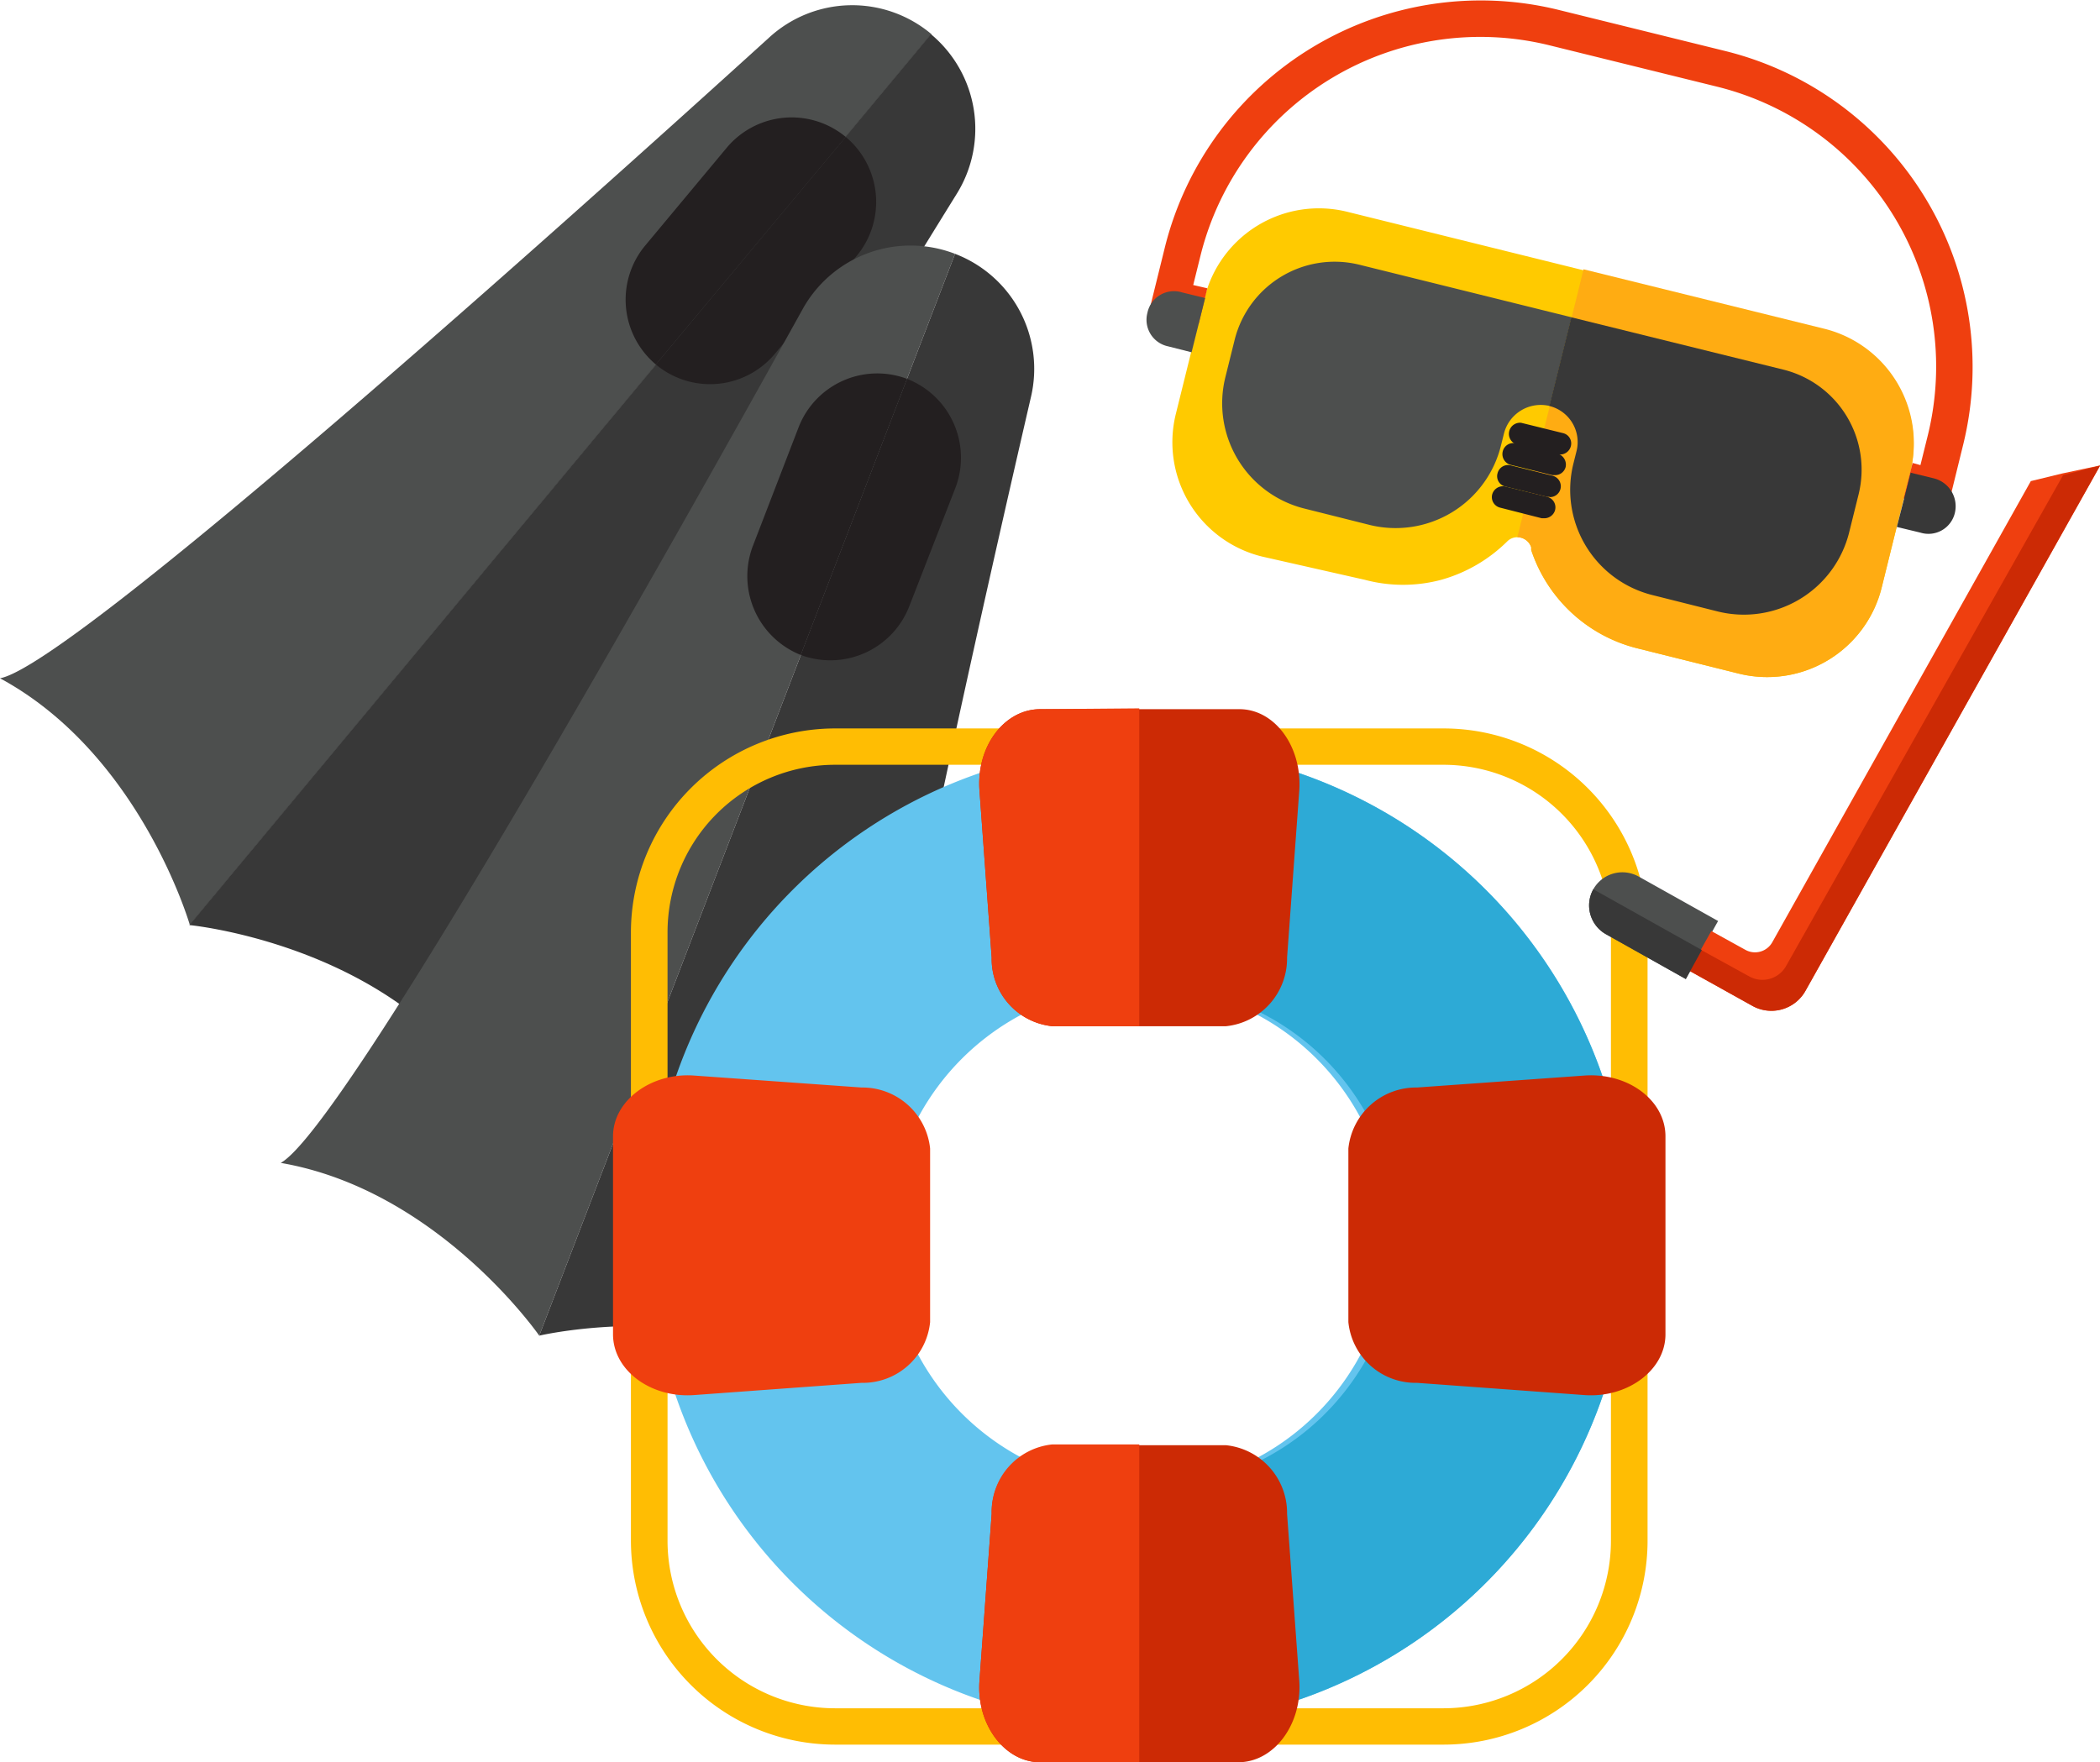 <svg id="Layer_1" data-name="Layer 1" xmlns="http://www.w3.org/2000/svg" viewBox="0 0 77.42 64.97"><defs><style>.cls-1{fill:#4d4f4e;}.cls-2{fill:#383838;}.cls-3{fill:#231f20;}.cls-4{fill:#ffca00;}.cls-5{fill:#ffac12;}.cls-6{fill:#ef3f0f;}.cls-7{fill:#ffbd03;}.cls-8{fill:#63c4ee;}.cls-9{fill:#2daad6;}.cls-10{fill:#cc2a05;}</style></defs><path class="cls-1" d="M265.83,343.87c-7.26,6.59-25.69,23.14-28.35,23.62,5.18,2.8,7,9.1,7,9.1l27.34-32.85h0A4.53,4.53,0,0,0,265.83,343.87Z" transform="translate(-237.48 -342.48)"/><path class="cls-2" d="M272.75,349.63c-5.16,8.33-18.09,29.47-18.08,32.16-3.69-4.58-10.21-5.2-10.21-5.2l27.34-32.85h0A4.54,4.54,0,0,1,272.75,349.63Z" transform="translate(-237.48 -342.48)"/><path class="cls-3" d="M261.66,355.92h0l7-8.39h0a3.12,3.12,0,0,0-4.39.4l-3,3.6A3.12,3.12,0,0,0,261.66,355.92Z" transform="translate(-237.48 -342.48)"/><path class="cls-3" d="M261.66,355.92h0l7-8.39h0a3.12,3.12,0,0,1,.4,4.39l-3,3.59A3.11,3.11,0,0,1,261.66,355.92Z" transform="translate(-237.48 -342.48)"/><path class="cls-1" d="M267.07,353.88c-4.75,8.57-16.88,30.17-19.24,31.48,5.81,1,9.53,6.37,9.53,6.37l15.33-39.89h0A4.55,4.55,0,0,0,267.07,353.88Z" transform="translate(-237.48 -342.48)"/><path class="cls-2" d="M275.49,357.11c-2.21,9.55-7.66,33.72-6.79,36.27-5-3.15-11.34-1.65-11.34-1.65l15.33-39.89h0A4.54,4.54,0,0,1,275.49,357.11Z" transform="translate(-237.48 -342.48)"/><path class="cls-3" d="M267,366.63h0l3.92-10.18h0a3.11,3.11,0,0,0-4,1.79l-1.68,4.36A3.13,3.13,0,0,0,267,366.63Z" transform="translate(-237.48 -342.48)"/><path class="cls-3" d="M267,366.63h0l3.92-10.18h0a3.12,3.12,0,0,1,1.79,4L271,364.84A3.12,3.12,0,0,1,267,366.63Z" transform="translate(-237.48 -342.48)"/><path class="cls-4" d="M307.91,359.87l-1.06,4.28a4.35,4.35,0,0,1-5.26,3.17l-3.73-.93a5.53,5.53,0,0,1-3.93-3.63l0-.1a.54.54,0,0,0-.51-.37.52.52,0,0,0-.38.16,5.6,5.6,0,0,1-2.43,1.41,5.46,5.46,0,0,1-2.81,0L284,363a4.34,4.34,0,0,1-3.17-5.26l1.06-4.28a4.34,4.34,0,0,1,5.26-3.17l17.57,4.35A4.35,4.35,0,0,1,307.91,359.87Z" transform="translate(-237.48 -342.48)"/><path class="cls-5" d="M307.91,359.87l-1.06,4.28a4.35,4.35,0,0,1-5.26,3.17l-3.73-.93a5.53,5.53,0,0,1-3.93-3.63l0-.1a.54.54,0,0,0-.51-.37l2.44-9.88,8.91,2.2A4.35,4.35,0,0,1,307.91,359.87Z" transform="translate(-237.48 -342.48)"/><path class="cls-1" d="M283,355l-.34,1.37a4,4,0,0,0,2.94,4.87l2.35.59a4,4,0,0,0,4.87-2.94l.11-.44a1.4,1.4,0,0,1,1.68-1h0l.81-3.27-7.83-1.94A3.8,3.8,0,0,0,283,355Z" transform="translate(-237.48 -342.48)"/><path class="cls-2" d="M306,360.71l-.34,1.37a4,4,0,0,1-4.88,2.94l-2.35-.59a4,4,0,0,1-2.94-4.87l.11-.44a1.37,1.37,0,0,0-1-1.67h0l.81-3.27,7.82,1.93A3.8,3.8,0,0,1,306,360.71Z" transform="translate(-237.48 -342.48)"/><path class="cls-3" d="M295,359.24h-.1l-1.53-.38a.41.41,0,0,1,.19-.79l1.54.38a.39.39,0,0,1,.29.49A.41.41,0,0,1,295,359.24Z" transform="translate(-237.48 -342.48)"/><path class="cls-3" d="M294.81,360h-.1l-1.54-.38a.41.41,0,0,1-.29-.49.4.4,0,0,1,.49-.3l1.54.38a.42.42,0,0,1,.29.49A.4.4,0,0,1,294.81,360Z" transform="translate(-237.48 -342.48)"/><path class="cls-3" d="M294.61,360.8h-.09l-1.54-.38a.39.39,0,0,1-.29-.49.4.4,0,0,1,.49-.29l1.53.38a.4.4,0,0,1-.1.79Z" transform="translate(-237.48 -342.48)"/><path class="cls-3" d="M294.42,361.59h-.1l-1.53-.39a.4.4,0,0,1-.3-.48.41.41,0,0,1,.49-.3l1.54.38a.4.4,0,0,1,.29.49A.41.41,0,0,1,294.42,361.59Z" transform="translate(-237.48 -342.48)"/><path class="cls-6" d="M309.27,361.26l-1.61-.4.33-1.31.29.08.27-1.09a10.63,10.63,0,0,0-7.75-12.86l-6.2-1.53a10.63,10.63,0,0,0-12.86,7.75l-.27,1.09.52.12-.32,1.31-1.83-.45.59-2.39a12,12,0,0,1,14.49-8.74l6.2,1.53a12,12,0,0,1,8.74,14.49Z" transform="translate(-237.48 -342.48)"/><path class="cls-1" d="M280.54,355.25l.87.22.5-2-.86-.21a1,1,0,0,0-1.27.76h0A1,1,0,0,0,280.54,355.25Z" transform="translate(-237.48 -342.48)"/><path class="cls-2" d="M308.28,362.12l-.87-.21.51-2,.86.21a1.06,1.06,0,0,1,.77,1.27h0A1,1,0,0,1,308.28,362.12Z" transform="translate(-237.48 -342.48)"/><path class="cls-7" d="M290.7,406.81H268.26a7.53,7.53,0,0,1-7.52-7.51V376.86a7.53,7.53,0,0,1,7.52-7.52H290.7a7.52,7.52,0,0,1,7.52,7.52V399.3A7.52,7.52,0,0,1,290.7,406.81Zm-22.44-36.13a6.18,6.18,0,0,0-6.17,6.18V399.3a6.18,6.18,0,0,0,6.17,6.17H290.7a6.18,6.18,0,0,0,6.17-6.17V376.86a6.18,6.18,0,0,0-6.17-6.18Z" transform="translate(-237.48 -342.48)"/><path class="cls-8" d="M279.48,370a18.07,18.07,0,1,0,18.07,18.07A18.06,18.06,0,0,0,279.48,370Zm0,27.31a9.25,9.25,0,1,1,9.25-9.24A9.25,9.25,0,0,1,279.48,397.32Z" transform="translate(-237.48 -342.48)"/><path class="cls-9" d="M297.55,388.08a18.07,18.07,0,0,1-18.07,18.06v-8.82a9.25,9.25,0,1,0,0-18.49V370A18.07,18.07,0,0,1,297.55,388.08Z" transform="translate(-237.48 -342.48)"/><path class="cls-10" d="M285.38,371.63l-.45,6.16a2.51,2.51,0,0,1-2.25,2.53h-6.4a2.49,2.49,0,0,1-2.24-2.53l-.45-6.16c-.12-1.63.92-3,2.24-3h7.3C284.46,368.6,285.49,370,285.38,371.63Z" transform="translate(-237.48 -342.48)"/><path class="cls-10" d="M283.13,407.46h-7.3c-1.32,0-2.36-1.41-2.24-3l.45-6.16a2.49,2.49,0,0,1,2.24-2.53h6.4a2.51,2.51,0,0,1,2.25,2.53l.45,6.16C285.49,406.05,284.46,407.46,283.13,407.46Z" transform="translate(-237.48 -342.48)"/><path class="cls-10" d="M287.19,391.23v-6.4a2.51,2.51,0,0,1,2.53-2.25l6.16-.44c1.63-.12,3,.92,3,2.24v7.3c0,1.32-1.4,2.36-3,2.24l-6.16-.45A2.49,2.49,0,0,1,287.19,391.23Z" transform="translate(-237.48 -342.48)"/><path class="cls-6" d="M271.77,384.83v6.4a2.49,2.49,0,0,1-2.53,2.24l-6.16.45c-1.62.12-3-.92-3-2.24v-7.3c0-1.32,1.41-2.36,3-2.24l6.16.44A2.51,2.51,0,0,1,271.77,384.83Z" transform="translate(-237.48 -342.48)"/><path class="cls-6" d="M279.48,368.6v11.72h-3.2a2.49,2.49,0,0,1-2.24-2.53l-.45-6.16c-.12-1.63.92-3,2.24-3Z" transform="translate(-237.48 -342.48)"/><path class="cls-6" d="M276.28,395.74h3.2v11.72h-3.65c-1.32,0-2.36-1.41-2.24-3l.45-6.16A2.49,2.49,0,0,1,276.28,395.74Z" transform="translate(-237.48 -342.48)"/><path class="cls-1" d="M300.82,376.44l-1.19,2.14-2.94-1.65a1.22,1.22,0,0,1-.47-1.66,1.23,1.23,0,0,1,1.67-.47Z" transform="translate(-237.48 -342.48)"/><path class="cls-6" d="M314.91,359.64,304.05,379a1.44,1.44,0,0,1-2,.55l-2.3-1.28.82-1.46,1.25.69a.73.73,0,0,0,1-.28l9.53-17,1.15-.28h0Z" transform="translate(-237.48 -342.48)"/><path class="cls-10" d="M314.9,359.65,304.05,379a1.44,1.44,0,0,1-2,.55l-2.3-1.28.43-.77,1.82,1a1,1,0,0,0,1.31-.37L313.54,360h0Z" transform="translate(-237.48 -342.48)"/><path class="cls-2" d="M300.22,377.51l-.59,1.07-2.94-1.65a1.22,1.22,0,0,1-.47-1.66Z" transform="translate(-237.48 -342.48)"/></svg>